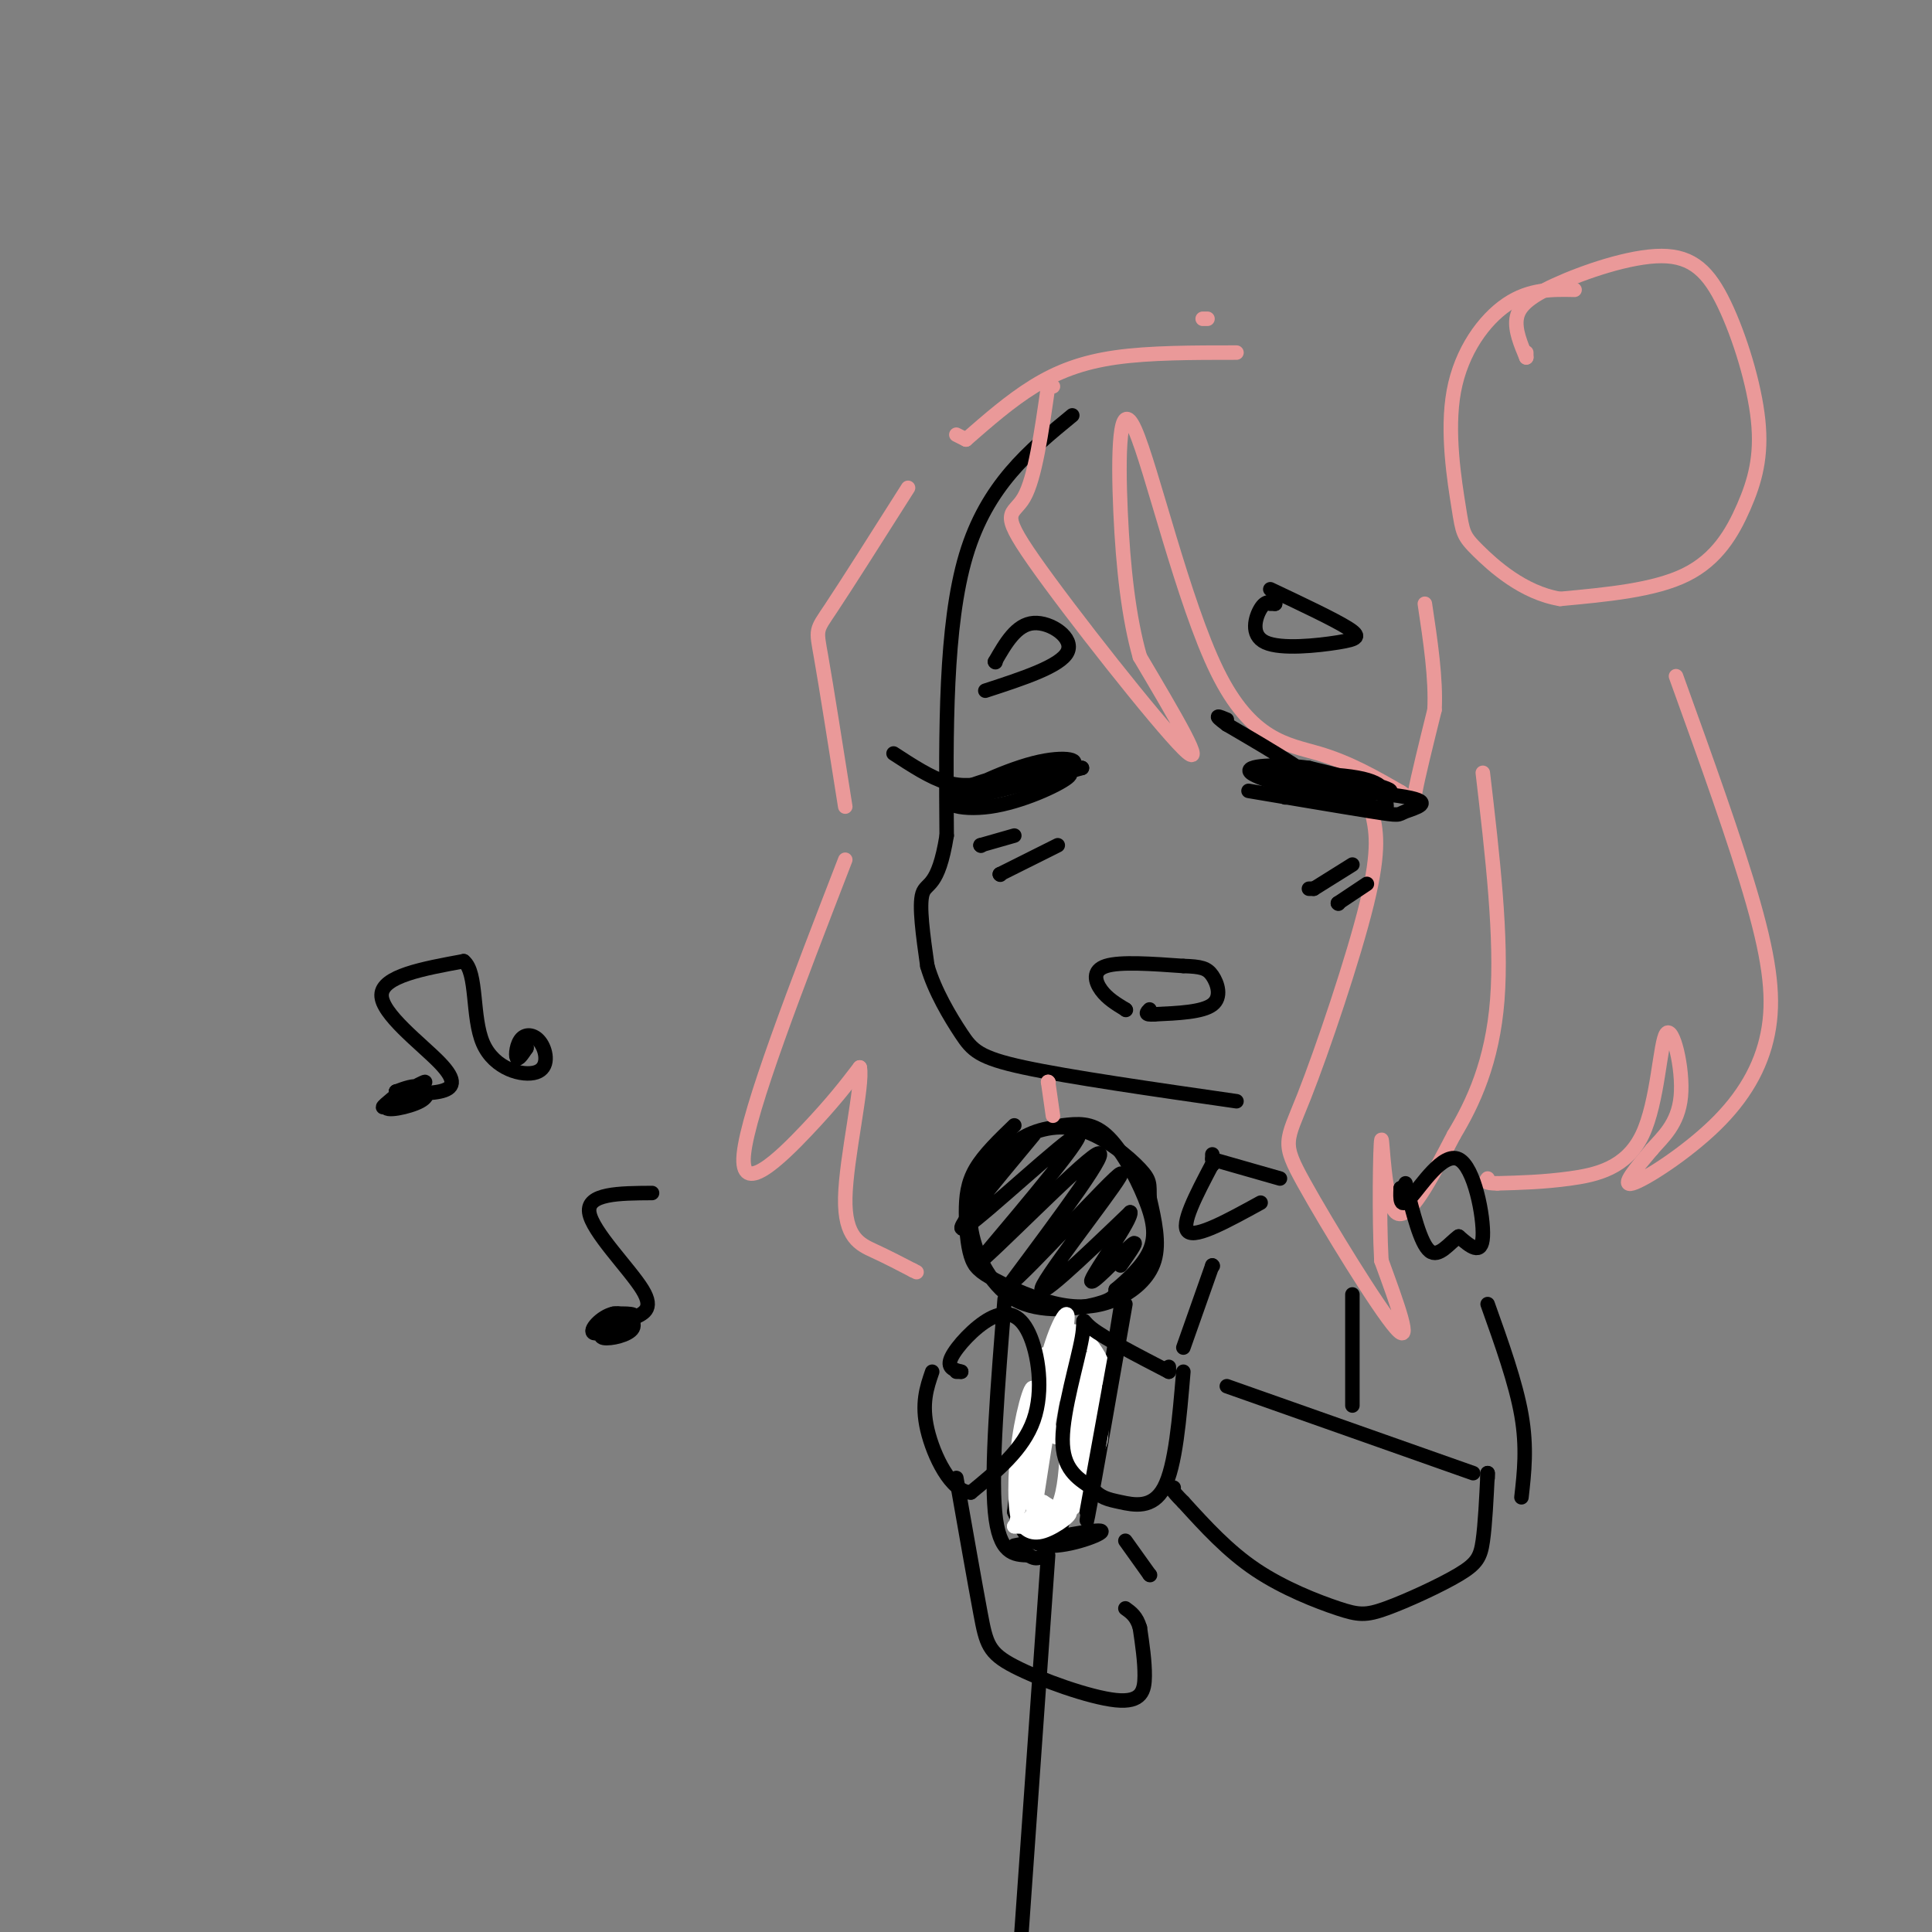 <svg viewBox='0 0 400 400' version='1.1' xmlns='http://www.w3.org/2000/svg' xmlns:xlink='http://www.w3.org/1999/xlink'><rect x="0" y="0" width="400" height="400" fill="#808080" stroke="none"/><g fill='none' stroke='rgb(0,0,0)' stroke-width='3' stroke-linecap='round' stroke-linejoin='round'><path d='M222,86c-8.833,7.250 -17.667,14.500 -22,29c-4.333,14.500 -4.167,36.250 -4,58'/><path d='M196,173c-1.778,11.022 -4.222,9.578 -5,12c-0.778,2.422 0.111,8.711 1,15'/><path d='M192,200c1.488,5.155 4.708,10.542 7,14c2.292,3.458 3.655,4.988 13,7c9.345,2.012 26.673,4.506 44,7'/><path d='M233,209c0.000,0.000 0.100,0.100 0.1,0.1'/><path d='M233,209c-1.867,-1.133 -3.733,-2.267 -5,-4c-1.267,-1.733 -1.933,-4.067 1,-5c2.933,-0.933 9.467,-0.467 16,0'/><path d='M245,200c3.690,0.119 4.917,0.417 6,2c1.083,1.583 2.024,4.452 0,6c-2.024,1.548 -7.012,1.774 -12,2'/><path d='M239,210c-2.167,0.167 -1.583,-0.417 -1,-1'/><path d='M206,161c0.000,0.000 0.100,0.100 0.1,0.1'/><path d='M206,161c-3.895,1.203 -7.789,2.405 -4,2c3.789,-0.405 15.263,-2.418 19,-4c3.737,-1.582 -0.263,-2.734 -7,-1c-6.737,1.734 -16.211,6.352 -15,7c1.211,0.648 13.105,-2.676 25,-6'/><path d='M224,159c-1.887,-0.070 -19.104,2.754 -25,5c-5.896,2.246 -0.472,3.912 6,3c6.472,-0.912 13.992,-4.404 16,-6c2.008,-1.596 -1.496,-1.298 -5,-1'/><path d='M216,160c-3.167,0.333 -8.583,1.667 -14,3'/><path d='M205,162c0.000,0.000 0.100,0.100 0.1,0.1'/><path d='M205,162c-2.833,0.500 -5.667,1.000 -9,0c-3.333,-1.000 -7.167,-3.500 -11,-6'/><path d='M210,233c-3.142,3.028 -6.285,6.055 -8,9c-1.715,2.945 -2.003,5.806 -2,9c0.003,3.194 0.297,6.720 1,9c0.703,2.280 1.815,3.313 5,5c3.185,1.687 8.441,4.030 13,5c4.559,0.970 8.420,0.569 12,-1c3.580,-1.569 6.880,-4.305 8,-8c1.120,-3.695 0.060,-8.347 -1,-13'/><path d='M238,248c-0.065,-2.880 0.271,-3.579 -2,-6c-2.271,-2.421 -7.151,-6.563 -12,-8c-4.849,-1.437 -9.667,-0.170 -13,2c-3.333,2.170 -5.180,5.242 -7,8c-1.820,2.758 -3.611,5.203 -3,10c0.611,4.797 3.626,11.945 9,15c5.374,3.055 13.107,2.016 17,1c3.893,-1.016 3.947,-2.008 4,-3'/><path d='M231,267c2.166,-1.810 5.581,-4.836 7,-8c1.419,-3.164 0.844,-6.467 -1,-11c-1.844,-4.533 -4.955,-10.295 -8,-13c-3.045,-2.705 -6.022,-2.352 -9,-2'/><path d='M214,235c-8.933,10.733 -17.867,21.467 -14,19c3.867,-2.467 20.533,-18.133 23,-19c2.467,-0.867 -9.267,13.067 -21,27'/><path d='M202,262c3.089,-2.111 21.311,-20.889 25,-23c3.689,-2.111 -7.156,12.444 -18,27'/><path d='M209,266c3.583,-2.571 21.542,-22.500 23,-23c1.458,-0.500 -13.583,18.429 -16,23c-2.417,4.571 7.792,-5.214 18,-15'/><path d='M234,251c0.476,1.310 -7.333,12.083 -8,14c-0.667,1.917 5.810,-5.024 8,-7c2.190,-1.976 0.095,1.012 -2,4'/><path d='M208,269c-1.417,17.583 -2.833,35.167 -2,44c0.833,8.833 3.917,8.917 7,9'/><path d='M213,322c1.833,1.333 2.917,0.167 4,-1'/><path d='M210,320c8.667,-1.756 17.333,-3.511 18,-3c0.667,0.511 -6.667,3.289 -11,3c-4.333,-0.289 -5.667,-3.644 -7,-7'/><path d='M210,313c0.500,-7.167 5.250,-21.583 10,-36'/><path d='M232,271c-3.583,22.083 -7.167,44.167 -7,44c0.167,-0.167 4.083,-22.583 8,-45'/><path d='M221,278c0.000,0.000 0.100,0.100 0.1,0.1'/><path d='M221,278c2.583,-1.083 5.167,-2.167 5,4c-0.167,6.167 -3.083,19.583 -6,33'/><path d='M220,315c-1.500,5.667 -2.250,3.333 -3,1'/></g>
<g fill='none' stroke='rgb(255,255,255)' stroke-width='3' stroke-linecap='round' stroke-linejoin='round'><path d='M223,284c0.421,5.609 0.842,11.218 2,14c1.158,2.782 3.054,2.737 3,-2c-0.054,-4.737 -2.058,-14.166 -4,-15c-1.942,-0.834 -3.821,6.929 -3,9c0.821,2.071 4.344,-1.548 6,-4c1.656,-2.452 1.446,-3.737 0,-6c-1.446,-2.263 -4.127,-5.504 -6,-4c-1.873,1.504 -2.936,7.752 -4,14'/><path d='M217,290c0.516,-1.962 3.805,-13.866 4,-17c0.195,-3.134 -2.703,2.503 -4,8c-1.297,5.497 -0.994,10.854 0,14c0.994,3.146 2.679,4.080 4,-1c1.321,-5.080 2.279,-16.175 2,-13c-0.279,3.175 -1.794,20.622 -2,27c-0.206,6.378 0.897,1.689 2,-3'/><path d='M223,305c0.726,-6.607 1.542,-21.625 2,-21c0.458,0.625 0.560,16.893 -1,24c-1.560,7.107 -4.780,5.054 -8,3'/><path d='M216,311c-2.305,2.138 -4.068,5.982 -5,4c-0.932,-1.982 -1.033,-9.789 0,-17c1.033,-7.211 3.201,-13.826 3,-9c-0.201,4.826 -2.772,21.093 -3,23c-0.228,1.907 1.886,-10.547 4,-23'/><path d='M215,289c1.024,-6.868 1.584,-12.539 1,-5c-0.584,7.539 -2.311,28.289 -2,29c0.311,0.711 2.661,-18.616 5,-28c2.339,-9.384 4.668,-8.824 5,-8c0.332,0.824 -1.334,1.912 -3,3'/><path d='M221,280c-0.244,6.600 0.644,21.600 -1,29c-1.644,7.400 -5.822,7.200 -10,7'/><path d='M210,316c1.179,0.143 9.125,-3.000 11,-3c1.875,0.000 -2.321,3.143 -5,4c-2.679,0.857 -3.839,-0.571 -5,-2'/><path d='M211,315c-0.833,-0.333 -0.417,-0.167 0,0'/></g>
<g fill='none' stroke='rgb(0,0,0)' stroke-width='3' stroke-linecap='round' stroke-linejoin='round'><path d='M231,280c0.000,0.000 -6.000,33.000 -6,33'/><path d='M217,322c0.000,0.000 -6.000,85.000 -6,85'/><path d='M242,284c0.000,0.000 0.000,-1.000 0,-1'/><path d='M242,284c-6.690,-3.464 -13.381,-6.929 -16,-9c-2.619,-2.071 -1.167,-2.750 -2,2c-0.833,4.750 -3.952,14.929 -4,21c-0.048,6.071 2.976,8.036 6,10'/><path d='M226,308c1.798,2.119 3.292,2.417 6,3c2.708,0.583 6.631,1.452 9,-3c2.369,-4.452 3.185,-14.226 4,-24'/><path d='M199,284c0.000,0.000 -1.000,0.000 -1,0'/><path d='M199,284c-1.537,-0.391 -3.075,-0.781 -2,-3c1.075,-2.219 4.762,-6.265 8,-8c3.238,-1.735 6.026,-1.159 8,3c1.974,4.159 3.136,11.903 1,18c-2.136,6.097 -7.568,10.549 -13,15'/><path d='M201,309c-4.067,-0.022 -7.733,-7.578 -9,-13c-1.267,-5.422 -0.133,-8.711 1,-12'/></g>
<g fill='none' stroke='rgb(234,153,153)' stroke-width='3' stroke-linecap='round' stroke-linejoin='round'><path d='M217,80c0.000,0.000 1.000,0.000 1,0'/><path d='M217,80c-1.363,9.524 -2.726,19.048 -5,23c-2.274,3.952 -5.458,2.333 2,13c7.458,10.667 25.560,33.619 31,39c5.440,5.381 -1.780,-6.810 -9,-19'/><path d='M236,136c-2.279,-7.956 -3.478,-18.347 -4,-30c-0.522,-11.653 -0.367,-24.567 3,-17c3.367,7.567 9.945,35.614 17,50c7.055,14.386 14.587,15.110 21,17c6.413,1.890 11.706,4.945 17,8'/><path d='M290,164c3.133,2.000 2.467,3.000 3,0c0.533,-3.000 2.267,-10.000 4,-17'/><path d='M297,147c0.333,-6.500 -0.833,-14.250 -2,-22'/><path d='M284,168c0.893,3.785 1.786,7.569 -1,19c-2.786,11.431 -9.252,30.507 -13,40c-3.748,9.493 -4.778,9.402 0,18c4.778,8.598 15.365,25.885 19,30c3.635,4.115 0.317,-4.943 -3,-14'/><path d='M286,261c-0.500,-8.905 -0.250,-24.167 0,-25c0.250,-0.833 0.500,12.762 3,15c2.500,2.238 7.250,-6.881 12,-16'/><path d='M301,235c4.000,-6.622 8.000,-15.178 9,-28c1.000,-12.822 -1.000,-29.911 -3,-47'/><path d='M188,101c-6.422,10.133 -12.844,20.267 -16,25c-3.156,4.733 -3.044,4.067 -2,10c1.044,5.933 3.022,18.467 5,31'/><path d='M175,178c-10.067,26.022 -20.133,52.044 -21,61c-0.867,8.956 7.467,0.844 13,-5c5.533,-5.844 8.267,-9.422 11,-13'/><path d='M178,221c0.762,3.488 -2.833,18.708 -3,27c-0.167,8.292 3.095,9.655 6,11c2.905,1.345 5.452,2.673 8,4'/><path d='M189,263c1.333,0.667 0.667,0.333 0,0'/><path d='M217,224c0.000,0.000 0.100,0.100 0.1,0.1'/><path d='M217,224c0.000,0.000 1.000,7.000 1,7'/><path d='M316,74c0.000,0.000 0.000,-1.000 0,-1'/><path d='M316,74c-1.173,-2.808 -2.347,-5.616 -2,-8c0.347,-2.384 2.214,-4.344 8,-7c5.786,-2.656 15.490,-6.009 22,-6c6.510,0.009 9.824,3.381 13,10c3.176,6.619 6.212,16.486 7,24c0.788,7.514 -0.672,12.677 -3,18c-2.328,5.323 -5.522,10.807 -12,14c-6.478,3.193 -16.239,4.097 -26,5'/><path d='M323,124c-7.681,-1.261 -13.884,-6.912 -17,-10c-3.116,-3.088 -3.144,-3.611 -4,-9c-0.856,-5.389 -2.538,-15.643 -1,-24c1.538,-8.357 6.297,-14.816 11,-18c4.703,-3.184 9.352,-3.092 14,-3'/><path d='M347,140c6.231,17.276 12.463,34.552 16,47c3.537,12.448 4.381,20.069 3,27c-1.381,6.931 -4.987,13.174 -11,19c-6.013,5.826 -14.432,11.236 -17,12c-2.568,0.764 0.716,-3.118 4,-7'/><path d='M342,238c2.130,-2.482 5.455,-5.187 6,-11c0.545,-5.813 -1.689,-14.733 -3,-13c-1.311,1.733 -1.699,14.121 -5,21c-3.301,6.879 -9.515,8.251 -15,9c-5.485,0.749 -10.243,0.874 -15,1'/><path d='M310,245c-2.833,0.000 -2.417,-0.500 -2,-1'/></g>
<g fill='none' stroke='rgb(0,0,0)' stroke-width='3' stroke-linecap='round' stroke-linejoin='round'><path d='M266,165c0.000,0.000 0.100,0.100 0.1,0.1'/><path d='M266,165c-5.108,-0.857 -10.215,-1.715 -6,-1c4.215,0.715 17.754,3.001 24,4c6.246,0.999 5.200,0.711 7,0c1.800,-0.711 6.446,-1.845 0,-3c-6.446,-1.155 -23.985,-2.330 -27,-2c-3.015,0.330 8.492,2.165 20,4'/><path d='M284,167c3.729,0.679 3.052,0.375 3,-1c-0.052,-1.375 0.522,-3.822 -6,-5c-6.522,-1.178 -20.141,-1.086 -18,0c2.141,1.086 20.040,3.168 24,3c3.960,-0.168 -6.020,-2.584 -16,-5'/><path d='M271,159c-6.250,-0.881 -13.875,-0.583 -12,1c1.875,1.583 13.250,4.452 14,3c0.750,-1.452 -9.125,-7.226 -19,-13'/><path d='M254,150c-3.167,-2.333 -1.583,-1.667 0,-1'/><path d='M272,184c0.000,0.000 -1.000,0.000 -1,0'/><path d='M272,184c0.000,0.000 8.000,-5.000 8,-5'/><path d='M277,187c0.000,0.000 0.100,0.100 0.1,0.1'/><path d='M277,187c0.000,0.000 6.000,-4.000 6,-4'/><path d='M203,175c0.000,0.000 0.100,0.100 0.1,0.1'/><path d='M203,175c0.000,0.000 7.000,-2.000 7,-2'/><path d='M207,181c0.000,0.000 0.100,0.100 0.1,0.1'/><path d='M207,181c0.000,0.000 12.000,-6.000 12,-6'/><path d='M264,125c0.000,0.000 -1.000,0.000 -1,0'/><path d='M264,125c-0.968,-0.359 -1.936,-0.718 -3,1c-1.064,1.718 -2.223,5.512 1,7c3.223,1.488 10.829,0.670 15,0c4.171,-0.670 4.906,-1.191 2,-3c-2.906,-1.809 -9.453,-4.904 -16,-8'/><path d='M206,137c0.000,0.000 0.100,0.100 0.1,0.1'/><path d='M206,137c2.222,-3.867 4.444,-7.733 8,-8c3.556,-0.267 8.444,3.067 7,6c-1.444,2.933 -9.222,5.467 -17,8'/><path d='M126,274c0.000,0.000 0.100,0.100 0.1,0.1'/><path d='M126,274c-1.172,1.365 -2.344,2.730 -1,3c1.344,0.270 5.206,-0.555 6,-2c0.794,-1.445 -1.478,-3.511 -4,-3c-2.522,0.511 -5.294,3.599 -4,4c1.294,0.401 6.656,-1.885 8,-3c1.344,-1.115 -1.328,-1.057 -4,-1'/><path d='M127,272c-0.771,0.614 -0.698,2.648 0,3c0.698,0.352 2.022,-0.978 4,-2c1.978,-1.022 4.609,-1.737 2,-6c-2.609,-4.263 -10.460,-12.075 -11,-16c-0.540,-3.925 6.230,-3.962 13,-4'/><path d='M83,226c0.000,0.000 -1.000,0.000 -1,0'/><path d='M83,226c-2.471,1.987 -4.943,3.974 -3,3c1.943,-0.974 8.300,-4.910 8,-5c-0.300,-0.090 -7.256,3.667 -8,5c-0.744,1.333 4.723,0.244 7,-1c2.277,-1.244 1.365,-2.641 0,-3c-1.365,-0.359 -3.182,0.321 -5,1'/><path d='M82,226c1.019,0.317 6.067,0.611 9,0c2.933,-0.611 3.751,-2.126 0,-6c-3.751,-3.874 -12.072,-10.107 -12,-14c0.072,-3.893 8.536,-5.447 17,-7'/><path d='M96,199c2.900,2.315 1.651,11.603 4,17c2.349,5.397 8.295,6.902 11,6c2.705,-0.902 2.168,-4.211 1,-6c-1.168,-1.789 -2.968,-2.059 -4,-1c-1.032,1.059 -1.295,3.445 -1,4c0.295,0.555 1.147,-0.723 2,-2'/><path d='M109,217c0.167,-0.333 -0.417,-0.167 -1,0'/><path d='M251,240c0.000,0.000 0.000,-1.000 0,-1'/><path d='M251,240c0.000,0.000 14.000,4.000 14,4'/><path d='M251,241c0.000,0.000 0.100,0.100 0.1,0.1'/><path d='M251,241c-3.333,6.333 -6.667,12.667 -5,14c1.667,1.333 8.333,-2.333 15,-6'/><path d='M290,246c0.000,0.000 0.100,0.100 0.1,0.1'/><path d='M290,246c-0.107,2.226 -0.214,4.452 2,2c2.214,-2.452 6.750,-9.583 10,-8c3.250,1.583 5.214,11.881 5,16c-0.214,4.119 -2.607,2.060 -5,0'/><path d='M302,256c-1.889,1.289 -4.111,4.511 -6,3c-1.889,-1.511 -3.444,-7.756 -5,-14'/><path d='M254,287c0.000,0.000 51.000,18.000 51,18'/><path d='M308,305c0.000,0.000 0.000,1.000 0,1'/><path d='M308,305c-0.260,5.326 -0.521,10.651 -1,14c-0.479,3.349 -1.178,4.721 -5,7c-3.822,2.279 -10.767,5.467 -15,7c-4.233,1.533 -5.755,1.413 -10,0c-4.245,-1.413 -11.213,-4.118 -17,-8c-5.787,-3.882 -10.394,-8.941 -15,-14'/><path d='M245,311c-2.833,-2.833 -2.417,-2.917 -2,-3'/><path d='M198,306c1.907,10.825 3.815,21.649 5,28c1.185,6.351 1.648,8.228 7,11c5.352,2.772 15.595,6.439 21,7c5.405,0.561 5.973,-1.982 6,-5c0.027,-3.018 -0.486,-6.509 -1,-10'/><path d='M236,337c-0.667,-2.333 -1.833,-3.167 -3,-4'/><path d='M308,270c2.917,8.167 5.833,16.333 7,23c1.167,6.667 0.583,11.833 0,17'/><path d='M251,262c0.000,0.000 0.100,0.100 0.1,0.1'/><path d='M251,262c0.000,0.000 -6.000,17.000 -6,17'/><path d='M280,268c0.000,0.000 0.000,23.000 0,23'/><path d='M238,326c0.000,0.000 0.100,0.100 0.1,0.1'/><path d='M238,326c0.000,0.000 -5.000,-7.000 -5,-7'/></g>
<g fill='none' stroke='rgb(234,153,153)' stroke-width='3' stroke-linecap='round' stroke-linejoin='round'><path d='M200,91c0.000,0.000 -2.000,-1.000 -2,-1'/><path d='M200,91c4.578,-4.000 9.156,-8.000 14,-11c4.844,-3.000 9.956,-5.000 17,-6c7.044,-1.000 16.022,-1.000 25,-1'/><path d='M250,66c0.000,0.000 -1.000,0.000 -1,0'/></g>
</svg>